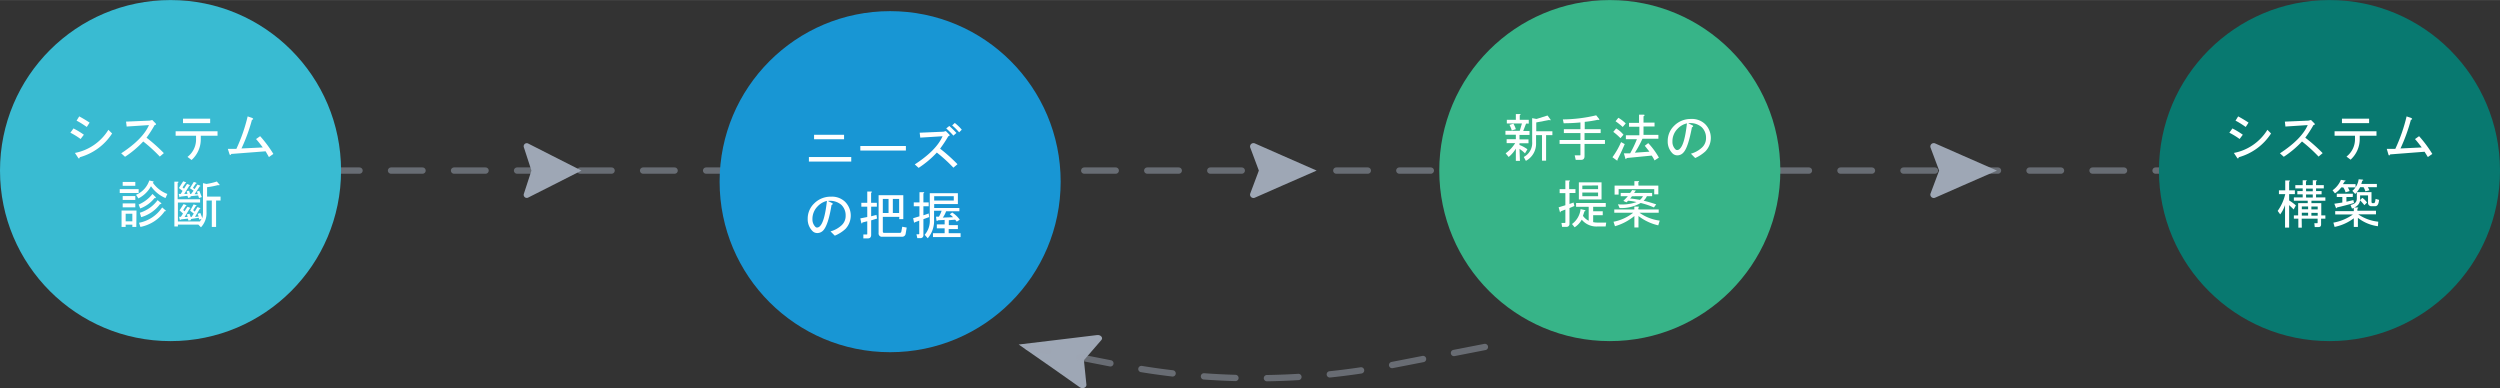 <svg xmlns="http://www.w3.org/2000/svg" width="139.95mm" height="21.73mm" viewBox="0 0 396.71 61.58">
  <rect x="0" y="0" width="396.71" height="61.58" fill="#333333" stroke="none"/>
  <g id="圖層_2" data-name="圖層 2">
    <g id="圖層_1-2" data-name="圖層 1">
      <g>
        <g opacity="0.5">
          <g>
            <line x1="364.55" y1="27.06" x2="362.05" y2="27.06" fill="none" stroke="#9ea7b5" stroke-linecap="round" stroke-linejoin="round"/>
            <line x1="357.05" y1="27.06" x2="29.27" y2="27.06" fill="none" stroke="#9ea7b5" stroke-linecap="round" stroke-linejoin="round" stroke-dasharray="5 5"/>
            <line x1="26.77" y1="27.06" x2="24.27" y2="27.06" fill="none" stroke="#9ea7b5" stroke-linecap="round" stroke-linejoin="round"/>
          </g>
        </g>
        <g>
          <circle cx="27.06" cy="27.06" r="27.06" fill="#39bbd2"/>
          <g>
            <path d="M13.31,21.37l-.52.68a11.57,11.57,0,0,0-1.62-1l.49-.68A12.77,12.77,0,0,1,13.31,21.37Zm-1.42,2.89a8,8,0,0,0,5.31-3.67l.59.58a8.93,8.93,0,0,1-5.13,3.77c-.06.26-.17.27-.32,0Zm2.33-4.81-.45.69c-.59-.41-1.13-.76-1.62-1l.42-.68A19.2,19.2,0,0,1,14.22,19.45Z" fill="#fff"/>
            <path d="M26,24.29l-.64.55a24.19,24.19,0,0,0-2.63-2.4,15.51,15.51,0,0,1-2.89,2.43l-.61-.55q3.43-2.24,4.41-4.48l-3.54.23-.1-.78,3.77-.16.39-.1.51.52c.16.15.11.25-.13.29a18.81,18.81,0,0,1-1.29,2A25.85,25.85,0,0,1,26,24.29Z" fill="#fff"/>
            <path d="M31.11,21.53H27.87v-.71h6.65v.71H31.86V22a4.4,4.4,0,0,1-1.46,3.38l-.65-.49A3.48,3.48,0,0,0,31.11,22Zm-2.07-2v-.71h4.31v.71Z" fill="#fff"/>
            <path d="M36.15,23.61l1.36,0a26.67,26.67,0,0,0,1.79-5.15l.74.26c.2.13.18.22-.06.29a27.28,27.28,0,0,1-1.66,4.54l3.38-.16c-.46-.61-.81-1.05-1.07-1.33l.65-.46a19.14,19.14,0,0,1,2.1,2.82l-.71.49L42.15,24l-5.45.42c-.13.22-.22.22-.29,0Z" fill="#fff"/>
            <path d="M19,30H22v.62H19Zm2.63,6H21v-.36H19.94V36h-.65V33.4h2.37Zm-.16-6.52h-2v-.62h2Zm-2,1.62h2v.62h-2Zm2,1.79h-2v-.62h2ZM21,35.11v-1.2H19.94v1.2Zm.59-4.21a3.73,3.73,0,0,0,2.1-2.27l.56.13c.17,0,.16.12,0,.22a4.92,4.92,0,0,0,2.31,1.79l-.3.65a5.3,5.3,0,0,1-2.3-1.88,4.69,4.69,0,0,1-2,1.94ZM22,32.45a5.64,5.64,0,0,0,2.2-1.68l.52.52c0,.13,0,.17-.2.13a5.2,5.2,0,0,1-2.27,1.65Zm.06,2.89a5.66,5.66,0,0,0,3.67-2.43l.58.49c0,.1,0,.14-.16.09A6.13,6.13,0,0,1,22.28,36Zm.13-1.59a5.55,5.55,0,0,0,2.82-2l.59.49c0,.13-.05.17-.2.13a5.62,5.62,0,0,1-3,2.08Z" fill="#fff"/>
            <path d="M33.61,36V31.81h-.84v1.81a3.27,3.27,0,0,1-.88,2.44l-.42-.43H28.23v.3h-.56V28.82h.52c.18,0,.19.09,0,.2v2.59h3.56v.52H28.23v3h3.5l.26-.42-.36.13-.1-.29-1.26.2.06.16-.42.09-.1-.32-1.1.13c-.11.13-.17.13-.19,0l-.1-.42.29,0,.33-.52-.55-.49.64-1,.36.13c.15.09.14.14,0,.16l-.42.65.22.2.46-.72.35.13c.15.09.14.14,0,.17l-.81,1.33.49,0-.13-.42.42-.1.19.52h.13l.36-.55-.58-.45.55-1,.35.1c.18.09.18.14,0,.16l-.42.65.26.23.42-.72.36.13c.15.09.14.14,0,.17l-.75,1.26.59-.06-.17-.43.43-.13.32.82a4.31,4.31,0,0,0,.1-1V29.05l.55.13a9.51,9.51,0,0,0,1.65-.39l.33.39c.19.17.14.24-.17.19a13,13,0,0,1-1.71.33v1.49H35v.62h-.71V36ZM31.44,31l-1.2.13,0,.16-.39.1-.1-.33-1.1.13c-.11.13-.17.13-.19,0l-.1-.42.32,0,.29-.49-.58-.45.68-1.07.36.13c.15.08.14.14,0,.16l-.46.68.23.2.48-.75.36.13c.15.09.14.14,0,.16l-.81,1.3.52,0-.13-.43.39-.09.16.52h.16l.39-.52-.58-.39.61-1,.33.1c.17.08.17.14,0,.16l-.46.68.26.2.46-.72.35.13c.15.09.14.14,0,.16l-.81,1.24.52,0-.16-.42.39-.13.39,1-.43.16Z" fill="#fff"/>
          </g>
        </g>
        <g>
          <circle cx="141.25" cy="28.82" r="27.06" fill="#1896d4"/>
          <g>
            <path d="M128.36,24.91h6.72v.72h-6.72Zm.82-3.53h4.76v.71h-4.76Z" fill="#fff"/>
            <path d="M136.52,23.88v-.72h7.23v.72Z" fill="#fff"/>
            <path d="M149.18,23.58a26.94,26.94,0,0,1,2.76,2.47l-.65.55a24.19,24.19,0,0,0-2.63-2.4,15.19,15.19,0,0,1-2.89,2.43l-.61-.55q3.43-2.23,4.41-4.47l-3.54.22-.09-.78,3.76-.16.39-.1.52.52c.15.15.1.25-.13.3A19.77,19.77,0,0,1,149.18,23.58Zm2.11-2.07a13.48,13.48,0,0,0-1.14-1.14l.49-.39c.39.35.77.72,1.13,1.11Zm.91-.52a8.76,8.76,0,0,0-1.11-1.1l.42-.39a7.42,7.42,0,0,1,1.11,1.07Z" fill="#fff"/>
            <path d="M130.64,36.55a1.27,1.27,0,0,1-.88.42,1.06,1.06,0,0,1-.81-.29,2.64,2.64,0,0,1-.78-1.94,3.32,3.32,0,0,1,1-2.44,3.67,3.67,0,0,1,2.69-1.1,3,3,0,0,1,2.24.81,3.1,3.1,0,0,1,.06,4.31,5.67,5.67,0,0,1-1.69,1.07l-.68-.68a4.28,4.28,0,0,0,1.79-1,2,2,0,0,0,.61-1.49,2.29,2.29,0,0,0-.68-1.72,2.73,2.73,0,0,0-2.14-.62l.58.29q.39.16,0,.36C131.6,34.69,131.15,36,130.64,36.55Zm-.88-3.83a2.85,2.85,0,0,0-.84,2.08A1.67,1.67,0,0,0,129.4,36a.38.38,0,0,0,.29.1.68.68,0,0,0,.43-.23c.49-.49.86-1.82,1.1-4A3,3,0,0,0,129.76,32.72Z" fill="#fff"/>
            <path d="M139.15,32.79h-.91v1.52l.84-.22.1.58-.94.29v2.3c0,.37-.18.56-.52.56H137L137,37.2h.52c.07,0,.1,0,.1-.1v-2l-.78.2c0,.15-.08.18-.16.1l-.16-.75,1.1-.23V32.79h-.94v-.62h.94V30.39h.61c.18,0,.19.09,0,.19v1.59h.91Zm3.56,1.62h-2.62v2.3c0,.16.06.23.19.23h2.53c.13,0,.21-.09.23-.26l.13-.71.71.13-.16.94a.56.56,0,0,1-.59.52H140a.52.52,0,0,1-.58-.59v-6h3.92v3.8h-.65Zm-2.62-2.85v2.23H141V31.56Zm1.59,0v2.23h1V31.56Z" fill="#fff"/>
            <path d="M145.87,37V35c-.21.09-.42.16-.61.23s-.19.2-.23,0l-.13-.61,1-.3V32.72H145v-.61h.91V30.49h.62c.17,0,.18.08,0,.19v1.43h.84v.61h-.84v1.43c.28-.08.56-.18.84-.29l.07.58-.91.33v2.49a.46.46,0,0,1-.52.52h-.45l-.13-.61h.32A.12.12,0,0,0,145.87,37Zm2.66-2.63H149a5.63,5.63,0,0,0,.42-.94h-1.2V34.8a4.26,4.26,0,0,1-1,3l-.49-.55a3.35,3.35,0,0,0,.81-2.46V30.65H152v1.72h-3.76V33h4v.52h-2.11a3.84,3.84,0,0,1-.52,1l1.62-.06a2.56,2.56,0,0,0-.52-.46l.39-.29a4.6,4.6,0,0,1,1.2,1.14l-.48.32a2.37,2.37,0,0,0-.26-.32l-1,.09v.78H152v.62h-1.46V37h1.89v.61h-4.38V37h1.85v-.78h-1.24v-.62h1.24v-.71l-1.07.06c-.09.13-.17.15-.23,0Zm2.82-2.56v-.68h-3.11v.68Z" fill="#fff"/>
          </g>
        </g>
        <path d="M83.13,23.37a.49.49,0,0,1,.67-.61l3.72,1.89,4.75,2.41-4.75,2.41L83.8,31.35a.49.49,0,0,1-.67-.61l1.2-3.68Z" fill="#9ea7b5"/>
        <path d="M198.38,23.37a.54.54,0,0,1,.77-.61l4.29,1.89,5.49,2.41-5.49,2.4-4.29,1.89a.54.54,0,0,1-.77-.61l1.38-3.68Z" fill="#9ea7b5"/>
        <g>
          <circle cx="255.45" cy="27.06" r="27.06" fill="#37b488"/>
          <g>
            <path d="M241.19,25.52h-.65V23.57a4.93,4.93,0,0,1-1.14,1.33l-.48-.58a5.74,5.74,0,0,0,1.52-1.62h-1.36v-.62h1.46v-.71h-1.65v-.62h2.27l.35-1.17h-2.4V19h1.43v-.91h.62c.17,0,.18.09,0,.2V19h1.43v.61h-.43l-.45,1.17h1v.62h-1.59v.71h1.43v.62h-1.43V23a5,5,0,0,1,1.26.68l-.39.65a4.77,4.77,0,0,0-.87-.71Zm-1.66-5.71.62-.19a3.75,3.75,0,0,1,.39.87l-.65.2A4.18,4.18,0,0,0,239.53,19.81Zm2.27,5.09a2.51,2.51,0,0,0,1.33-2.43V18.74l.69.13,1.75-.55.48.65c0,.13,0,.15-.22.06l-2.05.39v1.4h2.56v.61h-1v4.06h-.65V21.43h-.94v1.24a3.09,3.09,0,0,1-1.62,2.85Z" fill="#fff"/>
            <path d="M248,18.94a23.72,23.72,0,0,0,5.29-.65l.42.52c.15.19.09.26-.16.19a19.1,19.1,0,0,1-2.08.33v1.16H254v.62h-2.56v1.1h3.24v.62h-3.24v1.94c0,.39-.18.59-.55.59h-.85l-.16-.72h.81c.07,0,.1,0,.1-.09V22.83h-3.31v-.62h3.31v-1.1h-2.63v-.62h2.63V19.42c-.91.09-1.79.13-2.66.13Z" fill="#fff"/>
            <path d="M257.82,22.86c-.43,1-.81,1.81-1.14,2.43,0,.18,0,.22-.16.13l-.65-.48a12.54,12.54,0,0,0,1.37-2.4Zm-.68-.94a8.8,8.8,0,0,0-1.14-1l.46-.55a4.49,4.49,0,0,1,1.16,1Zm.36-1.78a12.25,12.25,0,0,0-1.14-.91l.45-.55a6.21,6.21,0,0,1,1.17.9Zm4.24,3.92-.74-.94.55-.42a11.67,11.67,0,0,1,1.69,2.3l-.69.45a5.82,5.82,0,0,0-.45-.77l-4,.39c0,.17-.07.21-.16.13l-.26-.88,1,0a17.72,17.72,0,0,0,1.07-2.24H258v-.62h2.14V20.1H258.5v-.61h1.59v-1.3h.71c.22,0,.23.13,0,.26v1h1.75v.61h-1.75v1.33h2.36v.62h-2.53a17,17,0,0,1-1.2,2.21Z" fill="#fff"/>
            <path d="M267.11,24.22a1.25,1.25,0,0,1-.88.42,1.09,1.09,0,0,1-.81-.29,2.62,2.62,0,0,1-.78-1.94,3.34,3.34,0,0,1,1-2.44,3.67,3.67,0,0,1,2.69-1.1,3,3,0,0,1,2.24.81,3.09,3.09,0,0,1,.06,4.32A6.17,6.17,0,0,1,269,25.07l-.68-.69a4.24,4.24,0,0,0,1.78-1,2,2,0,0,0,.62-1.49,2.31,2.31,0,0,0-.69-1.72,2.72,2.72,0,0,0-2.14-.62l.59.29q.39.16,0,.36C268.07,22.36,267.63,23.7,267.11,24.22Zm-.88-3.82a2.81,2.81,0,0,0-.84,2.07,1.63,1.63,0,0,0,.49,1.23.37.37,0,0,0,.29.1.6.6,0,0,0,.42-.23c.5-.49.86-1.82,1.1-4A2.93,2.93,0,0,0,266.23,20.4Z" fill="#fff"/>
            <path d="M249.05,32.36l.65-.23.13.55-.78.33v2.46a.46.46,0,0,1-.52.52h-.65l-.1-.62h.49c.09,0,.13,0,.13-.13v-2l-.74.29c0,.16-.09.19-.13.1l-.2-.74,1.07-.33V30.64h-.91V30h.91V28.63H249c.17,0,.18.08,0,.19V30H250v.62h-.94Zm2.14,1.88a2.36,2.36,0,0,0,.91.78V32.81h-2V32.2h4.71v.61h-2v.71h1.52v.62h-1.52v1.1a3,3,0,0,0,.74.07h1.33l-.09.62h-1.3A3,3,0,0,1,251,34.85a3.43,3.43,0,0,1-1.13,1.21l-.42-.52a3.35,3.35,0,0,0,1.36-2.37l.68.16c.15.09.13.15-.06.19Zm-.65-5.32h3.6v2.72h-3.6Zm.55.52V30h2.5v-.58Zm0,1.1v.59h2.5v-.59Z" fill="#fff"/>
            <path d="M260,33.23h3.21v.52h-3.05A7,7,0,0,0,263.37,35l-.23.75A8,8,0,0,1,260,34.27v1.82h-.65V34.27a8.55,8.55,0,0,1-3.08,1.62l-.23-.71a7.19,7.19,0,0,0,3.12-1.43h-3v-.52h3.18v-.45h.62c.17,0,.18.09,0,.19Zm0-3.79h3.15v1.39h-.65V30h-5.65v.87h-.64V29.44h3.14v-.71h.62c.17,0,.18.08,0,.19Zm-1.65,2.4a2.05,2.05,0,0,1-.26.26l-.49-.23c.39-.39.63-.64.71-.74h-1.13v-.52h1.49a2.46,2.46,0,0,0,.32-.46l.56.07c.06,0,0,.08-.07.13a1.31,1.31,0,0,1-.19.26h2.88v.52h-.84a2.12,2.12,0,0,1-.52.71c.65.15,1.32.35,2,.58l-.36.49a12.85,12.85,0,0,0-2.1-.71A6,6,0,0,1,257,33l-.26-.59a7,7,0,0,0,2.95-.35A7.71,7.71,0,0,0,258.31,31.84Zm.61-.71a1.15,1.15,0,0,1-.29.35c.43.05.95.12,1.56.23a1.73,1.73,0,0,0,.48-.58Z" fill="#fff"/>
          </g>
        </g>
        <path d="M306.33,23.37a.54.54,0,0,1,.77-.61l4.29,1.89,5.49,2.41-5.49,2.4-4.29,1.89a.54.54,0,0,1-.77-.61l1.38-3.68Z" fill="#9ea7b5"/>
        <g>
          <circle cx="369.65" cy="27.06" r="27.06" fill="#087970"/>
          <g>
            <path d="M355.9,21.37l-.51.68a11.57,11.57,0,0,0-1.63-1l.49-.68A12.77,12.77,0,0,1,355.9,21.37Zm-1.42,2.89a8,8,0,0,0,5.32-3.67l.58.58a8.94,8.94,0,0,1-5.12,3.77q-.11.39-.33,0Zm2.33-4.81-.45.69c-.59-.41-1.13-.76-1.62-1l.42-.68A19.2,19.2,0,0,1,356.81,19.45Z" fill="#fff"/>
            <path d="M368.57,24.29l-.65.55a24.19,24.19,0,0,0-2.63-2.4,15.51,15.51,0,0,1-2.89,2.43l-.61-.55q3.43-2.24,4.41-4.48l-3.54.23-.09-.78,3.76-.16.39-.1.52.52c.15.15.1.25-.13.29a18.84,18.84,0,0,1-1.3,2A26.94,26.94,0,0,1,368.57,24.29Z" fill="#fff"/>
            <path d="M373.7,21.53h-3.24v-.71h6.65v.71h-2.66V22A4.4,4.4,0,0,1,373,25.33l-.65-.49A3.48,3.48,0,0,0,373.7,22Zm-2.07-2v-.71h4.31v.71Z" fill="#fff"/>
            <path d="M378.74,23.61l1.36,0a26.67,26.67,0,0,0,1.79-5.15l.74.26c.2.13.18.22-.06.29a28.15,28.15,0,0,1-1.65,4.54l3.37-.16c-.46-.61-.81-1.05-1.07-1.33l.65-.46a19.14,19.14,0,0,1,2.1,2.82l-.71.49-.52-.84-5.45.42c-.13.22-.22.22-.29,0Z" fill="#fff"/>
            <path d="M361.43,33.46a7.47,7.47,0,0,0,1.2-2.66h-1v-.61h1V28.63h.62c.17,0,.18.08,0,.19v1.37h.91v.61h-.91v1a8,8,0,0,1,1.07.78l-.35.65c-.31-.31-.55-.53-.72-.69v3.57h-.65V32.52a5.18,5.18,0,0,1-.77,1.49Zm3.83,2.66h-.55V34.69H364v-.52h.68V32.23h1.52v-.39H364v-.52h1.4v-.49h-.85v-.52h.85v-.42h-1.17v-.52h1.17V28.6h.52c.17,0,.18.08,0,.19v.58H367V28.6h.52c.17,0,.18.08,0,.19v.58h1.23v.52h-1.23v.42h.88v.52h-.88v.49H369v.52h-2.21v.39h1.56v1.94H369v.52h-.68v.91q0,.42-.39.42h-.62l-.06-.61h.42c.07,0,.1,0,.1-.13v-.59h-2.53Zm0-2.92h1v-.45h-1Zm0,1h1v-.45h-1Zm.68-3.86H367v-.42h-1.07Zm0,1H367v-.49h-1.07Zm.84,1.88h1v-.45h-1Zm0,1h1v-.45h-1Z" fill="#fff"/>
            <path d="M370.14,30.19a3.93,3.93,0,0,0,1.33-1.66l.64.1c.15,0,.13.1-.06.16l-.26.42h2v.52h-1.23a3.12,3.12,0,0,1,.29.58l-.65.2a2.31,2.31,0,0,0-.36-.78h-.32a3.66,3.66,0,0,1-1,.94Zm7.2,5.7a6.5,6.5,0,0,1-3.18-1.33V36h-.65V34.63A7.53,7.53,0,0,1,370.46,36l-.19-.68a7.65,7.65,0,0,0,3.11-1.3h-2.82v-.52h2.95V33l-.29.09-.23-.58c.67-.13,1-.45,1-1v-1l-.25.26-.46-.49a2.89,2.89,0,0,0,1-1.84l.68.06c.09.09.05.14-.1.16l-.16.52h2.47v.52h-1.43c.09.15.17.31.26.49l-.65.16a3.09,3.09,0,0,0-.29-.65h-.55a4.23,4.23,0,0,1-.52.78h2.33V32a.2.2,0,0,0,.23.23h.16c.09,0,.15-.11.2-.32l.06-.36.55.16c-.06.69-.27,1-.61,1h-.55a.52.52,0,0,1-.59-.58V31h-1.26v.74l.35-.35a2.78,2.78,0,0,1,.75.74l-.42.42a9.45,9.45,0,0,0-.68-.77,1.4,1.4,0,0,1-.94,1.13h.51c.18,0,.19.09,0,.2v.32h2.95V34h-2.82a6.74,6.74,0,0,0,3.18,1.17Zm-4-4.64h-1V32l1.1-.26.1.46c-.93.28-1.83.51-2.7.71-.08.17-.15.17-.19,0l-.23-.59,1.27-.19v-.88h-.88v-.51h2.56Z" fill="#fff"/>
          </g>
        </g>
        <g>
          <path d="M172.4,61.07c0,.44-.62.68-1.05.38l-4.26-3-5.44-3.79,7-.84,5.45-.66c.56-.07,1,.43.67.79L172,57.15Z" fill="#9ea7b5"/>
          <path d="M235.63,55.05,220.48,58a112.92,112.92,0,0,1-42.89-.08l-14.45-2.83" fill="none" stroke="#9ea7b5" stroke-linecap="round" stroke-linejoin="round" stroke-dasharray="5" opacity="0.5"/>
        </g>
      </g>
    </g>
  </g>
</svg>
